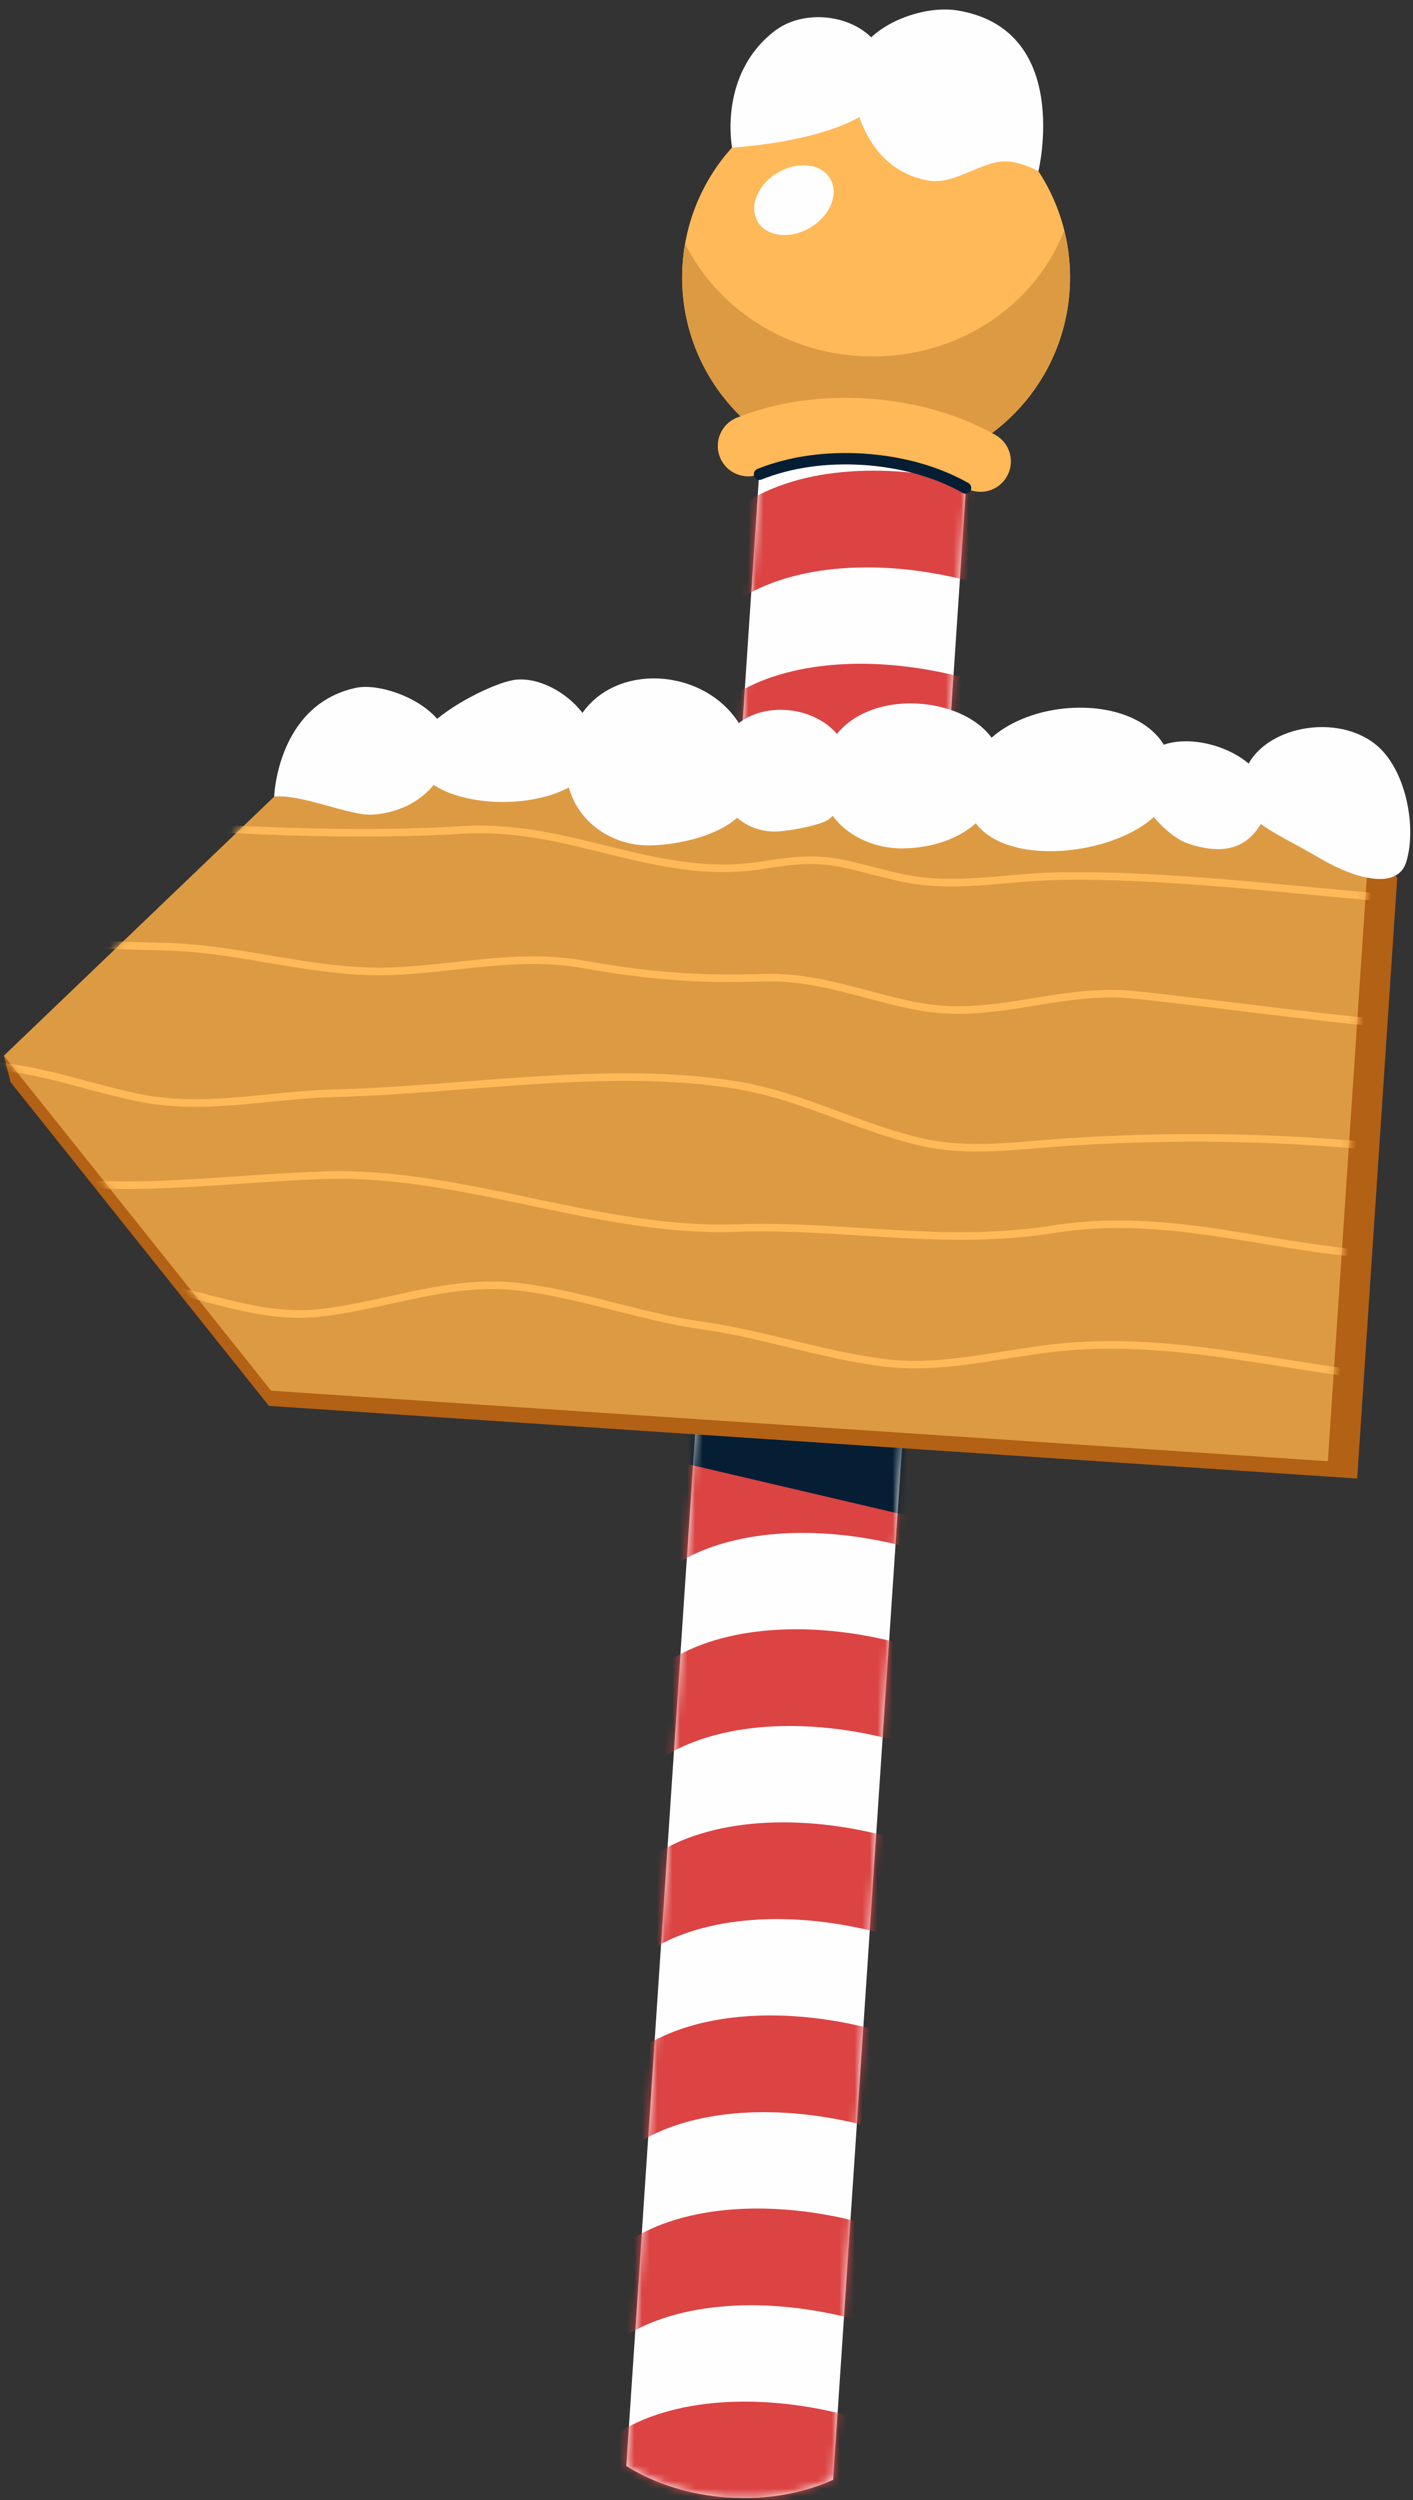 <?xml version="1.0" encoding="UTF-8"?> <svg xmlns="http://www.w3.org/2000/svg" width="186" height="329" viewBox="0 0 186 329" fill="none"><rect x="0" y="0" width="186" height="329" fill="#333333" stroke="none"/><path d="M96.109 53.32C86.825 42.708 87.902 26.579 98.514 17.296C109.127 8.012 125.255 9.089 134.539 19.701C143.823 30.313 142.746 46.442 132.134 55.726C121.521 65.009 105.393 63.932 96.109 53.32Z" fill="#FFB959"></path><path d="M89.85 34.826C88.91 48.896 99.56 61.056 113.62 61.996C127.69 62.936 139.86 52.296 140.8 38.226C140.98 35.496 140.73 32.826 140.09 30.306C136.1 40.656 125.23 47.666 112.97 46.846C102.77 46.166 94.25 40.236 90.18 32.056C90.02 32.956 89.91 33.886 89.85 34.816V34.826Z" fill="#DC9B43"></path><path d="M99.75 29.186C100.94 31.176 104.04 31.516 106.67 29.946C109.3 28.376 110.46 25.486 109.27 23.496C108.08 21.506 104.98 21.166 102.35 22.736C99.72 24.306 98.56 27.196 99.75 29.186Z" fill="#FEFEFE"></path><path d="M112.17 10.806C112.77 17.406 116.22 22.766 122.26 23.766C125.5 24.306 128.6 21.616 131.77 21.266C134.07 21.016 136.69 22.536 136.69 22.536C136.69 22.536 141.22 3.816 125.97 1.366C120.67 0.516 111.59 4.266 112.18 10.816L112.17 10.806Z" fill="#FEFEFE"></path><path d="M96.37 19.426C96.37 19.426 117.52 18.246 116.92 9.816C116.4 2.506 106.91 0.336 102.04 4.026C94.49 9.756 96.37 19.426 96.37 19.426Z" fill="#FEFEFE"></path><path d="M113.99 56.456C119.1 56.796 123.74 58.316 127.4 60.616L109.67 326.336C105.73 328.126 100.94 329.016 95.83 328.676C90.72 328.336 86.1 326.816 82.44 324.516L100.17 58.796C104.11 57.006 108.89 56.106 114 56.456H113.99Z" fill="#FEFEFE"></path><mask id="mask0_219_4509" style="mask-type:luminance" maskUnits="userSpaceOnUse" x="82" y="56" width="46" height="273"><path d="M113.99 56.456C119.1 56.796 123.74 58.316 127.4 60.616L109.67 326.336C105.73 328.126 100.94 329.016 95.83 328.676C90.72 328.336 86.1 326.816 82.44 324.516L100.17 58.796C104.11 57.006 108.89 56.106 114 56.456H113.99Z" fill="white"></path></mask><g mask="url(#mask0_219_4509)"><path d="M97.98 66.246L97.13 78.976C104.38 74.186 116.3 73.356 128.34 76.666L129.19 63.936C117.14 60.626 105.23 61.456 97.98 66.246Z" fill="#DC4343"></path><path d="M96.29 91.656L95.44 104.386C102.69 99.596 114.61 98.766 126.65 102.076L127.5 89.346C115.45 86.036 103.54 86.866 96.29 91.656Z" fill="#DC4343"></path><path d="M94.59 117.066L93.74 129.796C100.99 125.006 112.91 124.176 124.95 127.486L125.8 114.756C113.75 111.446 101.84 112.276 94.59 117.066Z" fill="#DC4343"></path><path d="M92.9 142.476L92.05 155.206C99.3 150.416 111.22 149.586 123.26 152.896L124.11 140.166C112.06 136.856 100.15 137.686 92.9 142.476Z" fill="#DC4343"></path><path d="M91.2 167.886L90.35 180.616C97.6 175.826 109.52 174.996 121.56 178.306L122.41 165.576C110.36 162.266 98.45 163.096 91.2 167.886Z" fill="#DC4343"></path><path d="M89.51 193.306L88.66 206.036C95.91 201.246 107.83 200.416 119.87 203.726L120.72 190.996C108.67 187.686 96.76 188.516 89.51 193.306Z" fill="#DC4343"></path><path d="M87.81 218.716L86.96 231.446C94.21 226.656 106.13 225.826 118.17 229.136L119.02 216.406C106.97 213.096 95.06 213.926 87.81 218.716Z" fill="#DC4343"></path><path d="M86.12 244.126L85.27 256.856C92.52 252.066 104.44 251.236 116.48 254.546L117.33 241.816C105.28 238.506 93.37 239.336 86.12 244.126Z" fill="#DC4343"></path><path d="M84.42 269.536L83.57 282.266C90.82 277.476 102.74 276.646 114.78 279.956L115.63 267.226C103.58 263.916 91.67 264.746 84.42 269.536Z" fill="#DC4343"></path><path d="M82.72 294.946L81.87 307.676C89.12 302.886 101.04 302.056 113.08 305.366L113.93 292.636C101.88 289.326 89.97 290.156 82.72 294.946Z" fill="#DC4343"></path><path d="M81.03 320.356L80.18 333.086C87.43 328.296 99.35 327.466 111.39 330.776L112.24 318.046C100.19 314.736 88.28 315.566 81.03 320.356Z" fill="#DC4343"></path><path d="M87.87 192.056L121.5 199.936L122.34 187.326L88.33 185.056L87.87 192.056Z" fill="#051E33"></path></g><path d="M98.23 62.676C98.81 62.716 99.4 62.626 99.98 62.396C104.01 60.786 108.76 60.106 113.72 60.436C118.69 60.766 123.32 62.066 127.1 64.206C129.03 65.296 131.46 64.616 132.55 62.686C133.64 60.766 132.96 58.326 131.03 57.236C126.22 54.516 120.41 52.866 114.25 52.456C108.1 52.046 102.14 52.916 97 54.966C94.95 55.786 93.95 58.116 94.77 60.166C95.36 61.646 96.73 62.576 98.22 62.676H98.23Z" fill="#FFB959"></path><path d="M99.98 62.406C104.01 60.796 108.76 60.116 113.72 60.446C118.69 60.776 123.32 62.076 127.1 64.216" stroke="#051E33" stroke-width="1.5" stroke-linecap="round" stroke-linejoin="round"></path><path d="M180.34 109.186L183.92 115.566L178.65 194.576L35.4 185.016L1.39 142.406L0.51 138.926L180.34 109.186Z" fill="#B36115"></path><path d="M41.24 99.906L180.34 109.186L174.79 192.296L35.69 183.016L0.51 138.926L41.24 99.906Z" fill="#DC9B43"></path><mask id="mask1_219_4509" style="mask-type:luminance" maskUnits="userSpaceOnUse" x="0" y="99" width="181" height="94"><path d="M41.24 99.906L180.34 109.186L174.79 192.296L35.69 183.016L0.51 138.926L41.24 99.906Z" fill="white"></path></mask><g mask="url(#mask1_219_4509)"><path d="M191.21 118.806C174.21 117.776 156.44 115.056 139.54 115.296C132.06 115.406 125.47 117.126 118.07 115.376C110.09 113.486 108.82 112.456 100.5 113.836C86.53 116.146 75.34 108.366 60.98 109.216C40.52 110.426 20.27 108.436 -0.18 107.196" stroke="#FFB959" stroke-miterlimit="10"></path><path d="M190.11 135.276C176.33 134.436 163.03 132.356 149.35 130.926C139.36 129.876 130.84 134.396 120.64 132.406C113.68 131.046 107.71 128.436 100.43 128.666C91.59 128.946 85.29 128.406 76.71 126.896C67.91 125.356 59.83 127.586 51.09 127.826C41.22 128.096 31.78 124.846 21.89 124.586C14.14 124.386 6.46 124.136 -1.28 123.666" stroke="#FFB959" stroke-miterlimit="10"></path><path d="M189.01 151.746C172.63 149.716 157.37 149.236 140.91 150.266C134.24 150.686 127.69 151.786 121.14 150.256C112.91 148.336 105.46 144.216 97.04 142.816C80.4 140.056 60.97 143.456 44.07 143.866C35.14 144.086 26.74 146.306 17.86 144.376C10.58 142.796 5.19 140.596 -2.38 140.136" stroke="#FFB959" stroke-miterlimit="10"></path><path d="M188.11 165.146C171.35 166.056 156.21 158.986 138.76 161.756C124.09 164.076 111.35 161.116 96.84 161.616C78.85 162.236 60.89 154.076 42.77 154.656C26.97 155.156 13.19 157.906 -3.28 153.536" stroke="#FFB959" stroke-miterlimit="10"></path><path d="M187.02 181.606C170.45 180.606 155.06 175.446 138.29 177.446C130.9 178.326 123.76 180.256 116.35 179.336C108.37 178.346 100.47 175.576 92.5 174.446C84.46 173.306 76.75 170.416 68.71 169.386C59.43 168.196 51.39 171.676 42.29 172.756C33.15 173.846 25.31 169.276 16.17 168.846C9.23 168.516 2.5 171.116 -4.38 170.006" stroke="#FFB959" stroke-miterlimit="10"></path></g><path d="M78.39 100.036C74.91 108.406 52.32 106.836 54.86 97.966C55.9 94.346 64.9 89.716 68.02 89.436C72.78 89.016 79.48 94.276 78.38 100.026L78.39 100.036Z" fill="#FEFEFE"></path><path d="M46.88 90.516C50.73 89.686 59.67 93.266 59.13 99.026C58.02 103.946 53.95 106.866 49.05 107.206C46.11 107.406 39.68 104.466 36.09 104.826C36.09 104.826 36.49 92.736 46.87 90.516H46.88Z" fill="#FEFEFE"></path><path d="M99.12 102.556C99.82 108.906 90.67 111.136 85.67 111.256C79.62 111.396 74.31 106.866 74.55 100.586C75.18 84.016 99.77 86.496 99.12 102.556Z" fill="#FEFEFE"></path><path d="M131.51 103.626C129.89 108.846 124.73 111.566 118.85 111.646C113.49 111.726 107.85 108.116 108.13 102.286C108.86 87.376 135.4 91.056 131.5 103.626H131.51Z" fill="#FEFEFE"></path><path d="M111.88 102.596C110.74 104.596 110.98 106.336 109.12 107.806C108.07 108.636 103.62 109.386 102.25 109.426C98.24 109.546 94.97 106.756 94.54 102.676C93.15 89.496 113.26 91.196 111.88 102.596Z" fill="#FEFEFE"></path><path d="M154.36 102.676C154.23 112.826 126.14 116.906 127.19 103.496C128.2 90.586 154.8 89.086 154.36 102.676Z" fill="#FEFEFE"></path><path d="M185.11 113.436C183.94 117.246 178.2 115.566 173.9 113.036C166.61 108.746 162.33 107.866 163.75 102.066C165.24 95.996 175.35 93.546 180.95 97.866C185.06 101.036 186.53 108.826 185.11 113.436Z" fill="#FEFEFE"></path><path d="M167 106.186C165.2 111.286 161.82 112.816 156.44 111.026C153.6 110.086 149.47 105.646 149.79 102.226C150.57 93.806 167.79 97.766 167.01 106.186H167Z" fill="#FEFEFE"></path></svg> 
